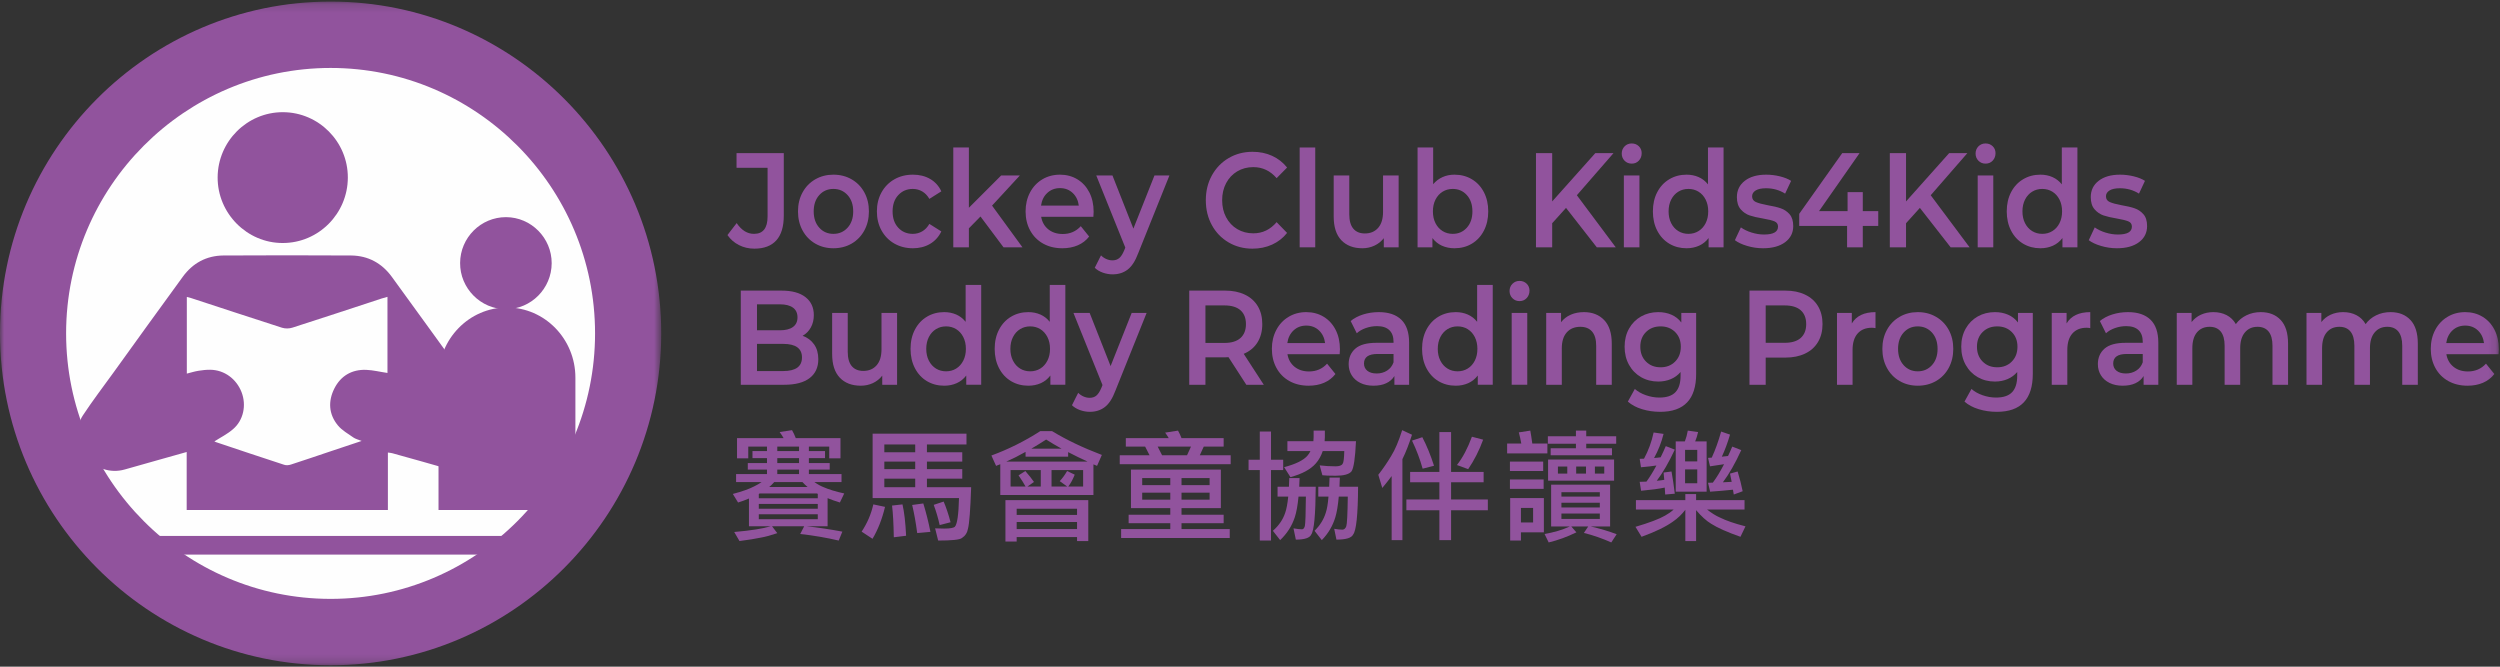 <?xml version="1.0" encoding="UTF-8"?>
<svg width="300px" height="80px" viewBox="0 0 300 80" version="1.1" xmlns="http://www.w3.org/2000/svg" xmlns:xlink="http://www.w3.org/1999/xlink">
    <rect x="0" y="0" width="300" height="80" fill="#333333" stroke="none"/>
    <!-- Generator: Sketch 51.3 (57544) - http://www.bohemiancoding.com/sketch -->
    <title>Buddy</title>
    <desc>Created with Sketch.</desc>
    <defs>
        <polygon id="path-1" points="5.63909774e-05 0.169 79.347 0.169 79.347 79.811 5.63909774e-05 79.811"></polygon>
        <polygon id="path-3" points="0 79.831 299.86 79.831 299.86 0.189 0 0.189"></polygon>
    </defs>
    <g id="Home" stroke="none" stroke-width="1" fill="none" fill-rule="evenodd">
        <g id="index-submenu" transform="translate(-100, -250)">
            <g id="sub-menu" transform="translate(0, 190)">
                <g id="Buddy" transform="translate(100, 60)">
                    <path d="M75.738,40.007 C75.738,59.803 59.751,75.85 40.03,75.85 C20.309,75.85 4.322,59.803 4.322,40.007 C4.322,20.212 20.309,4.165 40.03,4.165 C59.751,4.165 75.738,20.212 75.738,40.007" id="Fill-1" fill="#FEFEFE"></path>
                    <path d="M75.738,40.007 C75.738,59.803 59.751,75.85 40.03,75.85 C20.309,75.85 4.322,59.803 4.322,40.007 C4.322,20.212 20.309,4.165 40.03,4.165 C59.751,4.165 75.738,20.212 75.738,40.007 Z" id="Stroke-3" stroke="#231916" stroke-width="0.5"></path>
                    <path d="M3.969,40.011 C3.969,59.805 19.959,75.85 39.673,75.85 C59.398,75.85 75.377,59.805 75.377,40.011 C75.377,20.213 59.398,4.165 39.673,4.165 C19.959,4.165 3.969,20.213 3.969,40.011" id="Fill-5" fill="#FEFEFE"></path>
                    <path d="M41.741,21.317 C41.727,25.637 38.228,29.159 33.938,29.161 C29.641,29.176 26.094,25.599 26.117,21.277 C26.138,16.962 29.661,13.452 33.952,13.462 C38.246,13.472 41.755,17.004 41.741,21.317" id="Fill-7" fill="#91539D"></path>
                    <path d="M46.496,44.755 C45.626,44.63 44.786,44.414 43.931,44.381 C42.221,44.326 40.888,45.096 40.12,46.624 C39.357,48.144 39.441,49.7 40.535,51.034 C41.026,51.639 41.77,52.048 42.425,52.512 C42.677,52.682 43.002,52.753 43.398,52.913 C42.078,53.355 40.843,53.769 39.618,54.175 C38.046,54.702 36.48,55.239 34.904,55.748 C34.657,55.828 34.346,55.859 34.106,55.776 C31.375,54.89 28.645,53.967 25.915,53.054 C25.82,53.021 25.736,52.974 25.727,52.969 C26.465,52.492 27.299,52.086 27.977,51.488 C29.227,50.41 29.581,48.623 28.994,47.078 C28.373,45.46 26.911,44.391 25.236,44.371 C24.767,44.366 24.294,44.414 23.831,44.492 C23.365,44.564 22.912,44.708 22.419,44.833 L22.419,35.634 C22.599,35.679 22.759,35.711 22.919,35.764 C26.559,36.956 30.192,38.155 33.836,39.326 C34.219,39.447 34.699,39.442 35.079,39.321 C38.671,38.175 42.24,36.986 45.824,35.812 C46.026,35.742 46.238,35.694 46.496,35.621 L46.496,44.755 Z M58.752,49.429 C58.261,48.711 57.729,48.009 57.22,47.309 C53.82,42.605 50.43,37.899 47.008,33.205 C45.815,31.575 44.169,30.682 42.147,30.659 C37.026,30.629 31.906,30.629 26.787,30.659 C24.765,30.682 23.124,31.575 21.933,33.215 C19.138,37.039 16.376,40.877 13.61,44.717 C12.376,46.421 11.107,48.092 9.947,49.845 C8.991,51.295 9.178,53.355 10.226,54.707 C11.384,56.21 13.232,56.837 14.967,56.338 C16.356,55.934 17.737,55.552 19.128,55.161 C20.188,54.86 21.245,54.562 22.402,54.24 L22.402,61.199 L46.547,61.199 L46.547,54.303 C46.771,54.338 46.924,54.348 47.073,54.386 C49.32,55.011 51.559,55.633 53.797,56.28 C55.743,56.837 57.632,56.222 58.778,54.614 C59.863,53.096 59.855,51.012 58.752,49.429 Z" id="Fill-9" fill="#91539D"></path>
                    <path d="M66.202,31.582 C66.193,34.623 63.733,37.099 60.715,37.104 C57.684,37.109 55.194,34.593 55.213,31.555 C55.228,28.519 57.699,26.053 60.723,26.058 C63.742,26.066 66.205,28.554 66.202,31.582" id="Fill-11" fill="#91539D"></path>
                    <path d="M54.287,61.199 L54.287,45.317 C54.287,41.597 57.224,38.569 60.838,38.569 C64.45,38.569 67.381,41.597 67.381,45.317 L67.381,61.199" id="Fill-13" fill="#91539D"></path>
                    <path d="M69.048,61.199 L65.711,61.199 L65.711,45.317 C65.711,42.52 63.524,40.245 60.838,40.245 C58.148,40.245 55.958,42.52 55.958,45.317 L55.958,61.199 L52.623,61.199 L52.623,45.317 C52.623,40.674 56.308,36.898 60.838,36.898 C65.364,36.898 69.048,40.674 69.048,45.317 L69.048,61.199 Z" id="Fill-15" fill="#91539D"></path>
                    <path d="M39.838,64.315 L66.503,64.315 C66.832,64.315 67.177,64.32 67.484,64.401 C68.066,64.548 68.349,64.937 68.332,65.474 C68.313,65.988 68.018,66.337 67.462,66.47 C67.211,66.535 66.942,66.551 66.68,66.551 C48.79,66.555 30.892,66.555 13.001,66.551 C12.759,66.551 12.515,66.543 12.278,66.495 C11.654,66.385 11.337,65.998 11.295,65.449 C11.259,64.93 11.681,64.473 12.304,64.358 C12.584,64.308 12.874,64.315 13.165,64.315 L39.838,64.315" id="Fill-17" fill="#91539D"></path>
                    <g id="Group-21" transform="translate(0, 0.02)">
                        <mask id="mask-2" fill="white">
                            <use xlink:href="#path-1"></use>
                        </mask>
                        <g id="Clip-20"></g>
                        <path d="M39.675,8.134 C22.178,8.134 7.933,22.423 7.933,39.986 C7.933,57.557 22.178,71.846 39.675,71.846 C57.171,71.846 71.407,57.557 71.407,39.986 C71.407,22.423 57.171,8.134 39.675,8.134 M39.675,79.811 C17.798,79.811 5.63909774e-05,61.945 5.63909774e-05,39.986 C5.63909774e-05,18.03 17.798,0.169 39.675,0.169 C61.549,0.169 79.347,18.03 79.347,39.986 C79.347,61.945 61.549,79.811 39.675,79.811" id="Fill-19" fill="#91539D" mask="url(#mask-2)"></path>
                    </g>
                    <path d="M88.678,29.412 C88.114,29.126 87.653,28.725 87.293,28.208 L88.4,26.77 C88.979,27.633 89.673,28.063 90.48,28.063 C91.566,28.063 92.109,27.37 92.109,25.98 L92.109,20.138 L88.385,20.138 L88.385,18.376 L94.054,18.376 L94.054,25.867 C94.054,27.192 93.755,28.185 93.157,28.845 C92.559,29.507 91.681,29.839 90.525,29.839 C89.856,29.839 89.24,29.696 88.678,29.412" id="Fill-22" fill="#91539D"></path>
                    <path d="M101.713,27.32 C102.161,26.826 102.385,26.173 102.385,25.368 C102.385,24.56 102.161,23.908 101.713,23.414 C101.264,22.92 100.696,22.671 100.007,22.671 C99.32,22.671 98.754,22.92 98.31,23.414 C97.865,23.908 97.644,24.56 97.644,25.368 C97.644,26.173 97.865,26.826 98.31,27.32 C98.754,27.817 99.32,28.063 100.007,28.063 C100.696,28.063 101.264,27.817 101.713,27.32 M97.824,29.227 C97.175,28.848 96.669,28.323 96.306,27.651 C95.941,26.979 95.759,26.219 95.759,25.368 C95.759,24.518 95.941,23.758 96.306,23.09 C96.669,22.423 97.175,21.901 97.824,21.525 C98.471,21.149 99.2,20.96 100.007,20.96 C100.824,20.96 101.558,21.149 102.206,21.525 C102.853,21.901 103.36,22.423 103.723,23.09 C104.088,23.758 104.269,24.518 104.269,25.368 C104.269,26.219 104.088,26.979 103.723,27.651 C103.36,28.323 102.853,28.848 102.206,29.227 C101.558,29.603 100.824,29.791 100.007,29.791 C99.2,29.791 98.471,29.603 97.824,29.227" id="Fill-24" fill="#91539D"></path>
                    <path d="M107.321,29.227 C106.662,28.848 106.149,28.323 105.78,27.651 C105.41,26.979 105.227,26.219 105.227,25.368 C105.227,24.518 105.41,23.758 105.78,23.09 C106.149,22.423 106.66,21.901 107.313,21.525 C107.966,21.149 108.712,20.96 109.549,20.96 C110.336,20.96 111.027,21.131 111.621,21.477 C112.213,21.821 112.661,22.315 112.959,22.962 L111.523,23.865 C111.293,23.467 111.007,23.168 110.664,22.97 C110.319,22.772 109.943,22.671 109.534,22.671 C108.836,22.671 108.257,22.917 107.799,23.406 C107.34,23.896 107.111,24.55 107.111,25.368 C107.111,26.186 107.337,26.838 107.792,27.327 C108.246,27.819 108.825,28.063 109.534,28.063 C109.943,28.063 110.319,27.965 110.664,27.764 C111.007,27.566 111.293,27.267 111.523,26.868 L112.959,27.771 C112.649,28.419 112.198,28.915 111.606,29.267 C111.012,29.615 110.326,29.791 109.549,29.791 C108.722,29.791 107.978,29.603 107.321,29.227" id="Fill-26" fill="#91539D"></path>
                    <polygon id="Fill-28" fill="#91539D" points="117.657 25.98 116.266 27.4 116.266 29.678 114.395 29.678 114.395 17.699 116.266 17.699 116.266 24.932 120.14 21.056 122.383 21.056 119.047 24.673 122.696 29.678 120.423 29.678"></polygon>
                    <path d="M125.679,23.148 C125.265,23.529 125.014,24.039 124.924,24.673 L129.457,24.673 C129.377,24.049 129.132,23.542 128.723,23.156 C128.315,22.769 127.806,22.574 127.197,22.574 C126.6,22.574 126.093,22.767 125.679,23.148 M131.206,26.013 L124.939,26.013 C125.049,26.648 125.335,27.152 125.799,27.523 C126.262,27.894 126.839,28.08 127.527,28.08 C128.405,28.08 129.127,27.766 129.695,27.142 L130.697,28.386 C130.339,28.848 129.885,29.199 129.337,29.435 C128.788,29.673 128.17,29.791 127.482,29.791 C126.604,29.791 125.832,29.603 125.164,29.226 C124.496,28.848 123.98,28.323 123.616,27.651 C123.251,26.979 123.07,26.219 123.07,25.368 C123.07,24.528 123.246,23.773 123.601,23.098 C123.955,22.426 124.446,21.901 125.074,21.525 C125.702,21.149 126.41,20.96 127.197,20.96 C127.976,20.96 128.671,21.146 129.284,21.517 C129.898,21.889 130.376,22.41 130.72,23.083 C131.064,23.755 131.236,24.533 131.236,25.416 C131.236,25.556 131.226,25.754 131.206,26.013" id="Fill-30" fill="#91539D"></path>
                    <path d="M140.331,21.056 L136.592,30.37 C136.242,31.309 135.819,31.966 135.32,32.35 C134.821,32.731 134.219,32.922 133.51,32.922 C133.112,32.922 132.718,32.852 132.33,32.714 C131.94,32.573 131.621,32.38 131.372,32.132 L132.119,30.646 C132.3,30.829 132.511,30.975 132.756,31.083 C132.999,31.188 133.247,31.243 133.495,31.243 C133.824,31.243 134.097,31.151 134.31,30.97 C134.525,30.787 134.722,30.478 134.901,30.049 L135.036,29.711 L131.551,21.056 L133.495,21.056 L136.008,27.433 L138.536,21.056 L140.331,21.056 Z" id="Fill-32" fill="#91539D"></path>
                    <path d="M147.428,29.088 C146.575,28.587 145.907,27.897 145.423,27.014 C144.94,26.131 144.698,25.135 144.698,24.026 C144.698,22.92 144.942,21.924 145.431,21.041 C145.919,20.158 146.59,19.468 147.442,18.966 C148.295,18.467 149.249,18.216 150.306,18.216 C151.164,18.216 151.947,18.377 152.655,18.7 C153.363,19.024 153.962,19.49 154.45,20.105 L153.193,21.379 C152.436,20.496 151.504,20.055 150.397,20.055 C149.678,20.055 149.036,20.225 148.467,20.564 C147.899,20.903 147.455,21.374 147.136,21.976 C146.816,22.581 146.658,23.263 146.658,24.026 C146.658,24.791 146.816,25.476 147.136,26.078 C147.455,26.68 147.899,27.152 148.467,27.491 C149.036,27.829 149.678,28 150.397,28 C151.504,28 152.436,27.553 153.193,26.658 L154.45,27.95 C153.962,28.564 153.361,29.031 152.647,29.355 C151.935,29.678 151.149,29.839 150.291,29.839 C149.234,29.839 148.28,29.588 147.428,29.088" id="Fill-34" fill="#91539D"></path>
                    <mask id="mask-4" fill="white">
                        <use xlink:href="#path-3"></use>
                    </mask>
                    <g id="Clip-37"></g>
                    <polygon id="Fill-36" fill="#91539D" mask="url(#mask-4)" points="155.96 29.678 157.83 29.678 157.83 17.699 155.96 17.699"></polygon>
                    <path d="M167.836,21.056 L167.836,29.678 L166.055,29.678 L166.055,28.579 C165.757,28.968 165.383,29.267 164.935,29.475 C164.485,29.686 164.001,29.791 163.484,29.791 C162.417,29.791 161.576,29.47 160.963,28.83 C160.35,28.19 160.044,27.24 160.044,25.98 L160.044,21.056 L161.913,21.056 L161.913,25.707 C161.913,26.482 162.074,27.059 162.399,27.44 C162.723,27.824 163.184,28.015 163.782,28.015 C164.45,28.015 164.981,27.792 165.376,27.345 C165.769,26.898 165.966,26.256 165.966,25.416 L165.966,21.056 L167.836,21.056 Z" id="Fill-38" fill="#91539D" mask="url(#mask-4)"></path>
                    <path d="M176.024,27.32 C176.467,26.826 176.69,26.173 176.69,25.368 C176.69,24.56 176.467,23.908 176.024,23.414 C175.58,22.92 175.014,22.671 174.327,22.671 C173.878,22.671 173.474,22.782 173.115,23.003 C172.756,23.223 172.472,23.537 172.262,23.946 C172.052,24.355 171.949,24.829 171.949,25.368 C171.949,25.905 172.052,26.379 172.262,26.788 C172.472,27.197 172.756,27.51 173.115,27.731 C173.474,27.952 173.878,28.063 174.327,28.063 C175.014,28.063 175.58,27.817 176.024,27.32 M176.622,21.51 C177.236,21.873 177.717,22.39 178.065,23.058 C178.414,23.725 178.589,24.495 178.589,25.368 C178.589,26.239 178.414,27.011 178.065,27.684 C177.717,28.356 177.236,28.875 176.622,29.242 C176.009,29.608 175.314,29.791 174.535,29.791 C173.987,29.791 173.486,29.688 173.032,29.485 C172.578,29.279 172.197,28.973 171.889,28.564 L171.889,29.678 L170.108,29.678 L170.108,17.699 L171.979,17.699 L171.979,22.107 C172.297,21.73 172.674,21.445 173.107,21.251 C173.541,21.056 174.017,20.96 174.535,20.96 C175.314,20.96 176.009,21.143 176.622,21.51" id="Fill-39" fill="#91539D" mask="url(#mask-4)"></path>
                    <polygon id="Fill-40" fill="#91539D" mask="url(#mask-4)" points="187.923 24.947 186.262 26.788 186.262 29.678 184.317 29.678 184.317 18.376 186.262 18.376 186.262 24.172 191.436 18.376 193.621 18.376 189.223 23.429 193.889 29.678 191.616 29.678"></polygon>
                    <path d="M194.862,29.678 L196.732,29.678 L196.732,21.056 L194.862,21.056 L194.862,29.678 Z M194.952,19.29 C194.723,19.059 194.608,18.77 194.608,18.427 C194.608,18.081 194.723,17.795 194.952,17.561 C195.182,17.33 195.465,17.215 195.805,17.215 C196.144,17.215 196.427,17.325 196.657,17.546 C196.886,17.767 197.001,18.043 197.001,18.377 C197.001,18.733 196.889,19.031 196.665,19.272 C196.44,19.515 196.154,19.636 195.805,19.636 C195.465,19.636 195.182,19.521 194.952,19.29 Z" id="Fill-41" fill="#91539D" mask="url(#mask-4)"></path>
                    <path d="M203.821,27.731 C204.18,27.511 204.464,27.197 204.674,26.788 C204.883,26.379 204.987,25.905 204.987,25.368 C204.987,24.829 204.883,24.355 204.674,23.946 C204.464,23.537 204.18,23.223 203.821,23.002 C203.462,22.782 203.058,22.671 202.609,22.671 C202.161,22.671 201.757,22.782 201.398,23.002 C201.039,23.223 200.755,23.537 200.545,23.946 C200.336,24.355 200.231,24.829 200.231,25.368 C200.231,25.905 200.336,26.379 200.545,26.788 C200.755,27.197 201.039,27.511 201.398,27.731 C201.757,27.952 202.161,28.062 202.609,28.062 C203.058,28.062 203.462,27.952 203.821,27.731 Z M206.827,17.699 L206.827,29.678 L205.032,29.678 L205.032,28.564 C204.724,28.973 204.341,29.279 203.888,29.485 C203.434,29.688 202.933,29.791 202.386,29.791 C201.617,29.791 200.927,29.608 200.314,29.242 C199.7,28.875 199.219,28.356 198.87,27.684 C198.521,27.011 198.347,26.239 198.347,25.368 C198.347,24.495 198.521,23.725 198.87,23.058 C199.219,22.39 199.7,21.874 200.314,21.51 C200.927,21.143 201.617,20.96 202.386,20.96 C202.913,20.96 203.397,21.056 203.836,21.251 C204.275,21.445 204.649,21.736 204.957,22.122 L204.957,17.699 L206.827,17.699 Z" id="Fill-42" fill="#91539D" mask="url(#mask-4)"></path>
                    <path d="M209.668,29.515 C209.05,29.334 208.556,29.101 208.188,28.823 L208.906,27.287 C209.265,27.546 209.696,27.754 210.2,27.909 C210.703,28.065 211.199,28.143 211.688,28.143 C212.805,28.143 213.363,27.827 213.363,27.192 C213.363,26.891 213.221,26.68 212.938,26.562 C212.653,26.444 212.196,26.331 211.568,26.224 C210.91,26.116 210.375,25.99 209.961,25.852 C209.546,25.712 209.187,25.466 208.884,25.117 C208.579,24.766 208.427,24.279 208.427,23.655 C208.427,22.837 208.744,22.185 209.377,21.696 C210.011,21.204 210.866,20.96 211.943,20.96 C212.49,20.96 213.039,21.028 213.587,21.161 C214.136,21.296 214.584,21.477 214.933,21.703 L214.216,23.236 C213.537,22.807 212.775,22.591 211.928,22.591 C211.379,22.591 210.963,22.679 210.678,22.857 C210.394,23.035 210.252,23.268 210.252,23.559 C210.252,23.883 210.404,24.111 210.708,24.244 C211.012,24.38 211.484,24.505 212.122,24.626 C212.76,24.733 213.283,24.856 213.692,24.997 C214.101,25.135 214.452,25.373 214.747,25.707 C215.041,26.04 215.188,26.512 215.188,27.127 C215.188,27.935 214.864,28.579 214.216,29.063 C213.567,29.548 212.685,29.791 211.568,29.791 C210.921,29.791 210.287,29.698 209.668,29.515" id="Fill-43" fill="#91539D" mask="url(#mask-4)"></path>
                    <polygon id="Fill-44" fill="#91539D" mask="url(#mask-4)" points="225.389 27.112 223.534 27.112 223.534 29.678 221.65 29.678 221.65 27.112 215.907 27.112 215.907 25.657 221.066 18.377 223.146 18.377 218.284 25.335 221.71 25.335 221.71 23.058 223.534 23.058 223.534 25.335 225.389 25.335"></polygon>
                    <polygon id="Fill-45" fill="#91539D" mask="url(#mask-4)" points="230.385 24.947 228.724 26.788 228.724 29.678 226.779 29.678 226.779 18.376 228.724 18.376 228.724 24.172 233.898 18.376 236.083 18.376 231.685 23.429 236.351 29.678 234.078 29.678"></polygon>
                    <path d="M237.324,29.678 L239.194,29.678 L239.194,21.056 L237.324,21.056 L237.324,29.678 Z M237.414,19.29 C237.185,19.059 237.07,18.77 237.07,18.427 C237.07,18.081 237.185,17.795 237.414,17.561 C237.644,17.33 237.927,17.215 238.267,17.215 C238.606,17.215 238.89,17.325 239.119,17.546 C239.348,17.767 239.463,18.043 239.463,18.377 C239.463,18.733 239.351,19.031 239.127,19.272 C238.902,19.515 238.616,19.636 238.267,19.636 C237.927,19.636 237.644,19.521 237.414,19.29 Z" id="Fill-46" fill="#91539D" mask="url(#mask-4)"></path>
                    <path d="M246.284,27.731 C246.642,27.511 246.926,27.197 247.136,26.788 C247.344,26.379 247.449,25.905 247.449,25.368 C247.449,24.829 247.344,24.355 247.136,23.946 C246.926,23.537 246.642,23.223 246.284,23.002 C245.924,22.782 245.52,22.671 245.071,22.671 C244.623,22.671 244.219,22.782 243.86,23.002 C243.5,23.223 243.217,23.537 243.007,23.946 C242.798,24.355 242.693,24.829 242.693,25.368 C242.693,25.905 242.798,26.379 243.007,26.788 C243.217,27.197 243.5,27.511 243.86,27.731 C244.219,27.952 244.623,28.062 245.071,28.062 C245.52,28.062 245.924,27.952 246.284,27.731 Z M249.289,17.699 L249.289,29.678 L247.494,29.678 L247.494,28.564 C247.186,28.973 246.803,29.279 246.35,29.485 C245.896,29.688 245.395,29.791 244.848,29.791 C244.079,29.791 243.389,29.608 242.776,29.242 C242.162,28.875 241.681,28.356 241.332,27.684 C240.983,27.011 240.809,26.239 240.809,25.368 C240.809,24.495 240.983,23.725 241.332,23.058 C241.681,22.39 242.162,21.874 242.776,21.51 C243.389,21.143 244.079,20.96 244.848,20.96 C245.375,20.96 245.859,21.056 246.298,21.251 C246.737,21.445 247.111,21.736 247.419,22.122 L247.419,17.699 L249.289,17.699 Z" id="Fill-47" fill="#91539D" mask="url(#mask-4)"></path>
                    <path d="M252.132,29.515 C251.513,29.334 251.02,29.101 250.651,28.823 L251.369,27.287 C251.728,27.546 252.159,27.754 252.663,27.909 C253.166,28.065 253.663,28.143 254.151,28.143 C255.268,28.143 255.827,27.827 255.827,27.192 C255.827,26.891 255.684,26.68 255.401,26.562 C255.116,26.444 254.66,26.331 254.031,26.224 C253.374,26.116 252.838,25.99 252.424,25.852 C252.009,25.712 251.651,25.466 251.347,25.117 C251.042,24.766 250.891,24.279 250.891,23.655 C250.891,22.837 251.207,22.185 251.84,21.696 C252.474,21.204 253.329,20.96 254.406,20.96 C254.953,20.96 255.502,21.028 256.051,21.161 C256.599,21.296 257.048,21.477 257.396,21.703 L256.679,23.236 C256.001,22.807 255.238,22.591 254.391,22.591 C253.842,22.591 253.426,22.679 253.141,22.857 C252.858,23.035 252.715,23.268 252.715,23.559 C252.715,23.883 252.868,24.111 253.171,24.244 C253.475,24.38 253.947,24.505 254.585,24.626 C255.223,24.733 255.747,24.856 256.155,24.997 C256.564,25.135 256.915,25.373 257.21,25.707 C257.504,26.04 257.651,26.512 257.651,27.127 C257.651,27.935 257.328,28.579 256.679,29.063 C256.03,29.548 255.148,29.791 254.031,29.791 C253.384,29.791 252.75,29.698 252.132,29.515" id="Fill-48" fill="#91539D" mask="url(#mask-4)"></path>
                    <path d="M96.238,42.896 C96.238,41.81 95.484,41.266 93.98,41.266 L90.838,41.266 L90.838,44.527 L93.98,44.527 C95.484,44.527 96.238,43.982 96.238,42.896 Z M90.838,36.519 L90.838,39.635 L93.59,39.635 C94.269,39.635 94.79,39.504 95.153,39.239 C95.517,38.975 95.7,38.591 95.7,38.085 C95.7,37.568 95.517,37.179 95.153,36.916 C94.79,36.652 94.269,36.519 93.59,36.519 L90.838,36.519 Z M97.689,41.323 C98.028,41.8 98.197,42.394 98.197,43.107 C98.197,44.085 97.849,44.841 97.15,45.375 C96.452,45.907 95.436,46.173 94.099,46.173 L88.894,46.173 L88.894,34.874 L93.8,34.874 C95.036,34.874 95.988,35.134 96.657,35.656 C97.325,36.178 97.659,36.895 97.659,37.811 C97.659,38.371 97.539,38.865 97.3,39.296 C97.06,39.728 96.732,40.061 96.313,40.297 C96.892,40.501 97.35,40.844 97.689,41.323 Z" id="Fill-49" fill="#91539D" mask="url(#mask-4)"></path>
                    <path d="M107.651,37.553 L107.651,46.173 L105.87,46.173 L105.87,45.076 C105.571,45.463 105.198,45.761 104.749,45.972 C104.299,46.18 103.816,46.285 103.299,46.285 C102.231,46.285 101.39,45.967 100.778,45.325 C100.165,44.685 99.858,43.737 99.858,42.477 L99.858,37.553 L101.728,37.553 L101.728,42.201 C101.728,42.976 101.889,43.556 102.214,43.937 C102.537,44.319 102.999,44.509 103.597,44.509 C104.264,44.509 104.796,44.286 105.19,43.84 C105.584,43.393 105.78,42.751 105.78,41.91 L105.78,37.553 L107.651,37.553 Z" id="Fill-50" fill="#91539D" mask="url(#mask-4)"></path>
                    <path d="M114.74,44.228 C115.099,44.008 115.382,43.691 115.592,43.282 C115.801,42.874 115.906,42.402 115.906,41.863 C115.906,41.326 115.801,40.852 115.592,40.443 C115.382,40.034 115.099,39.718 114.74,39.497 C114.38,39.276 113.976,39.166 113.528,39.166 C113.079,39.166 112.676,39.276 112.317,39.497 C111.957,39.718 111.674,40.034 111.463,40.443 C111.255,40.852 111.15,41.326 111.15,41.863 C111.15,42.402 111.255,42.874 111.463,43.282 C111.674,43.691 111.957,44.008 112.317,44.228 C112.676,44.449 113.079,44.559 113.528,44.559 C113.976,44.559 114.38,44.449 114.74,44.228 Z M117.745,34.194 L117.745,46.172 L115.951,46.172 L115.951,45.059 C115.642,45.468 115.26,45.776 114.806,45.979 C114.352,46.182 113.851,46.285 113.304,46.285 C112.536,46.285 111.846,46.102 111.232,45.739 C110.619,45.372 110.138,44.853 109.789,44.181 C109.439,43.506 109.265,42.736 109.265,41.863 C109.265,40.992 109.439,40.222 109.789,39.555 C110.138,38.887 110.619,38.371 111.232,38.004 C111.846,37.638 112.536,37.455 113.304,37.455 C113.831,37.455 114.315,37.553 114.755,37.746 C115.194,37.939 115.567,38.23 115.876,38.619 L115.876,34.194 L117.745,34.194 Z" id="Fill-51" fill="#91539D" mask="url(#mask-4)"></path>
                    <path d="M124.836,44.228 C125.194,44.008 125.478,43.691 125.688,43.282 C125.897,42.874 126.002,42.402 126.002,41.863 C126.002,41.326 125.897,40.852 125.688,40.443 C125.478,40.034 125.194,39.718 124.836,39.497 C124.476,39.276 124.072,39.166 123.624,39.166 C123.175,39.166 122.771,39.276 122.412,39.497 C122.053,39.718 121.769,40.034 121.559,40.443 C121.35,40.852 121.245,41.326 121.245,41.863 C121.245,42.402 121.35,42.874 121.559,43.282 C121.769,43.691 122.053,44.008 122.412,44.228 C122.771,44.449 123.175,44.559 123.624,44.559 C124.072,44.559 124.476,44.449 124.836,44.228 Z M127.841,34.194 L127.841,46.172 L126.046,46.172 L126.046,45.059 C125.738,45.468 125.355,45.776 124.902,45.979 C124.448,46.182 123.947,46.285 123.4,46.285 C122.631,46.285 121.942,46.102 121.328,45.739 C120.714,45.372 120.233,44.853 119.885,44.181 C119.535,43.506 119.361,42.736 119.361,41.863 C119.361,40.992 119.535,40.222 119.885,39.555 C120.233,38.887 120.714,38.371 121.328,38.004 C121.942,37.638 122.631,37.455 123.4,37.455 C123.927,37.455 124.411,37.553 124.851,37.746 C125.289,37.939 125.663,38.23 125.971,38.619 L125.971,34.194 L127.841,34.194 Z" id="Fill-52" fill="#91539D" mask="url(#mask-4)"></path>
                    <path d="M137.594,37.553 L133.855,46.867 C133.505,47.803 133.082,48.463 132.583,48.844 C132.085,49.226 131.482,49.419 130.774,49.419 C130.375,49.419 129.982,49.349 129.593,49.208 C129.203,49.067 128.884,48.874 128.636,48.626 L129.383,47.141 C129.563,47.324 129.774,47.47 130.019,47.577 C130.263,47.685 130.51,47.738 130.759,47.738 C131.087,47.738 131.36,47.648 131.573,47.464 C131.788,47.281 131.986,46.975 132.164,46.544 L132.3,46.205 L128.814,37.553 L130.759,37.553 L133.272,43.93 L135.8,37.553 L137.594,37.553 Z" id="Fill-53" fill="#91539D" mask="url(#mask-4)"></path>
                    <path d="M148.856,37.229 C148.417,36.843 147.775,36.65 146.926,36.65 L144.653,36.65 L144.653,41.153 L146.926,41.153 C147.775,41.153 148.417,40.957 148.856,40.563 C149.294,40.172 149.514,39.612 149.514,38.892 C149.514,38.172 149.294,37.618 148.856,37.229 Z M149.559,46.173 L147.42,42.863 C147.331,42.874 147.196,42.879 147.016,42.879 L144.653,42.879 L144.653,46.173 L142.709,46.173 L142.709,34.873 L147.016,34.873 C147.924,34.873 148.715,35.034 149.387,35.358 C150.06,35.679 150.576,36.143 150.935,36.745 C151.294,37.347 151.474,38.064 151.474,38.892 C151.474,39.743 151.281,40.475 150.898,41.087 C150.514,41.702 149.963,42.159 149.246,42.46 L151.654,46.173 L149.559,46.173 Z" id="Fill-54" fill="#91539D" mask="url(#mask-4)"></path>
                    <path d="M155.234,39.642 C154.82,40.026 154.569,40.533 154.479,41.168 L159.011,41.168 C158.932,40.546 158.686,40.039 158.278,39.65 C157.869,39.264 157.36,39.071 156.752,39.071 C156.155,39.071 155.647,39.261 155.234,39.642 M160.761,42.507 L154.494,42.507 C154.604,43.145 154.89,43.646 155.354,44.018 C155.817,44.389 156.393,44.575 157.082,44.575 C157.959,44.575 158.682,44.263 159.25,43.639 L160.252,44.881 C159.894,45.345 159.44,45.693 158.892,45.932 C158.343,46.168 157.724,46.285 157.037,46.285 C156.159,46.285 155.386,46.097 154.719,45.721 C154.05,45.345 153.534,44.82 153.171,44.148 C152.806,43.476 152.625,42.713 152.625,41.863 C152.625,41.022 152.801,40.267 153.156,39.595 C153.509,38.922 154,38.398 154.629,38.022 C155.256,37.643 155.965,37.455 156.752,37.455 C157.531,37.455 158.225,37.641 158.839,38.012 C159.452,38.383 159.931,38.905 160.275,39.58 C160.618,40.252 160.791,41.03 160.791,41.91 C160.791,42.051 160.781,42.252 160.761,42.507" id="Fill-55" fill="#91539D" mask="url(#mask-4)"></path>
                    <path d="M166.453,44.469 C166.817,44.238 167.074,43.907 167.224,43.478 L167.224,42.477 L165.294,42.477 C164.217,42.477 163.679,42.859 163.679,43.624 C163.679,43.987 163.814,44.278 164.082,44.494 C164.351,44.71 164.726,44.818 165.204,44.818 C165.673,44.818 166.089,44.702 166.453,44.469 M168.159,38.368 C168.781,38.975 169.093,39.893 169.093,41.12 L169.093,46.173 L167.328,46.173 L167.328,45.124 C167.099,45.5 166.772,45.789 166.348,45.987 C165.924,46.187 165.413,46.285 164.816,46.285 C164.217,46.285 163.694,46.175 163.245,45.954 C162.797,45.734 162.449,45.427 162.205,45.036 C161.961,44.642 161.839,44.198 161.839,43.704 C161.839,42.929 162.106,42.307 162.639,41.837 C163.173,41.371 164.012,41.138 165.159,41.138 L167.224,41.138 L167.224,41.007 C167.224,40.405 167.056,39.941 166.723,39.62 C166.388,39.296 165.892,39.136 165.235,39.136 C164.786,39.136 164.343,39.211 163.91,39.361 C163.476,39.512 163.11,39.72 162.812,39.991 L162.078,38.521 C162.497,38.177 163,37.914 163.589,37.731 C164.178,37.548 164.801,37.455 165.458,37.455 C166.635,37.455 167.535,37.761 168.159,38.368" id="Fill-56" fill="#91539D" mask="url(#mask-4)"></path>
                    <path d="M176.122,44.228 C176.481,44.008 176.765,43.691 176.975,43.282 C177.183,42.874 177.288,42.402 177.288,41.863 C177.288,41.326 177.183,40.852 176.975,40.443 C176.765,40.034 176.481,39.718 176.122,39.497 C175.763,39.276 175.359,39.166 174.91,39.166 C174.462,39.166 174.058,39.276 173.699,39.497 C173.339,39.718 173.056,40.034 172.846,40.443 C172.637,40.852 172.532,41.326 172.532,41.863 C172.532,42.402 172.637,42.874 172.846,43.282 C173.056,43.691 173.339,44.008 173.699,44.228 C174.058,44.449 174.462,44.559 174.91,44.559 C175.359,44.559 175.763,44.449 176.122,44.228 Z M179.128,34.194 L179.128,46.172 L177.333,46.172 L177.333,45.059 C177.025,45.468 176.642,45.776 176.189,45.979 C175.735,46.182 175.234,46.285 174.687,46.285 C173.918,46.285 173.228,46.102 172.615,45.739 C172.001,45.372 171.52,44.853 171.171,44.181 C170.822,43.506 170.648,42.736 170.648,41.863 C170.648,40.992 170.822,40.222 171.171,39.555 C171.52,38.887 172.001,38.371 172.615,38.004 C173.228,37.638 173.918,37.455 174.687,37.455 C175.214,37.455 175.698,37.553 176.137,37.746 C176.576,37.939 176.95,38.23 177.258,38.619 L177.258,34.194 L179.128,34.194 Z" id="Fill-57" fill="#91539D" mask="url(#mask-4)"></path>
                    <path d="M181.401,46.172 L183.271,46.172 L183.271,37.553 L181.401,37.553 L181.401,46.172 Z M181.491,35.784 C181.262,35.553 181.147,35.265 181.147,34.921 C181.147,34.577 181.262,34.289 181.491,34.058 C181.721,33.827 182.005,33.709 182.344,33.709 C182.683,33.709 182.967,33.82 183.197,34.041 C183.425,34.262 183.54,34.54 183.54,34.874 C183.54,35.227 183.428,35.526 183.204,35.769 C182.979,36.01 182.693,36.133 182.344,36.133 C182.005,36.133 181.721,36.018 181.491,35.784 Z" id="Fill-58" fill="#91539D" mask="url(#mask-4)"></path>
                    <path d="M192.5,38.408 C193.108,39.043 193.412,39.986 193.412,41.233 L193.412,46.173 L191.543,46.173 L191.543,41.491 C191.543,40.739 191.378,40.172 191.049,39.788 C190.72,39.407 190.252,39.216 189.643,39.216 C188.955,39.216 188.411,39.439 188.013,39.886 C187.614,40.332 187.415,40.975 187.415,41.815 L187.415,46.173 L185.544,46.173 L185.544,37.553 L187.325,37.553 L187.325,38.667 C187.634,38.268 188.022,37.967 188.491,37.764 C188.96,37.558 189.488,37.455 190.077,37.455 C191.084,37.455 191.891,37.774 192.5,38.408" id="Fill-59" fill="#91539D" mask="url(#mask-4)"></path>
                    <path d="M201.017,43.388 C201.471,42.931 201.698,42.337 201.698,41.604 C201.698,40.884 201.471,40.297 201.017,39.846 C200.564,39.394 199.983,39.166 199.275,39.166 C198.557,39.166 197.972,39.394 197.518,39.846 C197.064,40.297 196.837,40.884 196.837,41.604 C196.837,42.337 197.064,42.931 197.518,43.388 C197.972,43.847 198.557,44.075 199.275,44.075 C199.983,44.075 200.564,43.847 201.017,43.388 Z M203.538,37.553 L203.538,44.865 C203.538,47.901 202.102,49.419 199.23,49.419 C198.462,49.419 197.734,49.313 197.047,49.103 C196.359,48.895 195.79,48.588 195.342,48.192 L196.179,46.674 C196.529,46.985 196.97,47.236 197.503,47.424 C198.036,47.612 198.577,47.708 199.125,47.708 C200.003,47.708 200.646,47.492 201.055,47.061 C201.463,46.632 201.668,45.974 201.668,45.091 L201.668,44.64 C201.35,45.016 200.96,45.302 200.501,45.495 C200.042,45.688 199.539,45.786 198.992,45.786 C198.233,45.786 197.547,45.611 196.935,45.262 C196.321,44.911 195.838,44.419 195.484,43.784 C195.129,43.15 194.953,42.422 194.953,41.604 C194.953,40.786 195.129,40.064 195.484,39.434 C195.838,38.805 196.321,38.318 196.935,37.972 C197.547,37.628 198.233,37.455 198.992,37.455 C199.569,37.455 200.095,37.558 200.569,37.763 C201.042,37.967 201.438,38.278 201.758,38.699 L201.758,37.553 L203.538,37.553 Z" id="Fill-60" fill="#91539D" mask="url(#mask-4)"></path>
                    <path d="M216.085,40.556 C216.524,40.167 216.744,39.612 216.744,38.892 C216.744,38.172 216.524,37.618 216.085,37.229 C215.647,36.843 215.004,36.65 214.156,36.65 L211.883,36.65 L211.883,41.138 L214.156,41.138 C215.004,41.138 215.647,40.942 216.085,40.556 M216.616,35.358 C217.29,35.679 217.806,36.143 218.165,36.745 C218.523,37.347 218.703,38.065 218.703,38.892 C218.703,39.71 218.523,40.423 218.165,41.032 C217.806,41.639 217.29,42.106 216.616,42.427 C215.944,42.751 215.153,42.911 214.246,42.911 L211.883,42.911 L211.883,46.173 L209.938,46.173 L209.938,34.874 L214.246,34.874 C215.153,34.874 215.944,35.034 216.616,35.358" id="Fill-61" fill="#91539D" mask="url(#mask-4)"></path>
                    <path d="M225.06,37.455 L225.06,39.377 C224.9,39.344 224.755,39.329 224.626,39.329 C223.898,39.329 223.329,39.557 222.921,40.014 C222.512,40.473 222.308,41.13 222.308,41.993 L222.308,46.173 L220.438,46.173 L220.438,37.553 L222.218,37.553 L222.218,38.812 C222.757,37.907 223.704,37.455 225.06,37.455" id="Fill-62" fill="#91539D" mask="url(#mask-4)"></path>
                    <path d="M231.837,43.817 C232.285,43.32 232.509,42.67 232.509,41.863 C232.509,41.055 232.285,40.405 231.837,39.908 C231.388,39.414 230.819,39.166 230.131,39.166 C229.444,39.166 228.878,39.414 228.434,39.908 C227.989,40.405 227.768,41.055 227.768,41.863 C227.768,42.67 227.989,43.32 228.434,43.817 C228.878,44.311 229.444,44.56 230.131,44.56 C230.819,44.56 231.388,44.311 231.837,43.817 M227.948,45.721 C227.299,45.345 226.793,44.82 226.43,44.148 C226.065,43.476 225.883,42.713 225.883,41.863 C225.883,41.012 226.065,40.255 226.43,39.587 C226.793,38.92 227.299,38.398 227.948,38.022 C228.595,37.643 229.324,37.455 230.131,37.455 C230.948,37.455 231.682,37.643 232.33,38.022 C232.977,38.398 233.484,38.92 233.847,39.587 C234.212,40.255 234.393,41.012 234.393,41.863 C234.393,42.713 234.212,43.476 233.847,44.148 C233.484,44.82 232.977,45.345 232.33,45.721 C231.682,46.097 230.948,46.285 230.131,46.285 C229.324,46.285 228.595,46.097 227.948,45.721" id="Fill-63" fill="#91539D" mask="url(#mask-4)"></path>
                    <path d="M241.415,43.388 C241.868,42.931 242.096,42.337 242.096,41.604 C242.096,40.884 241.868,40.297 241.415,39.846 C240.961,39.394 240.38,39.166 239.673,39.166 C238.955,39.166 238.37,39.394 237.916,39.846 C237.461,40.297 237.235,40.884 237.235,41.604 C237.235,42.337 237.461,42.931 237.916,43.388 C238.37,43.847 238.955,44.075 239.673,44.075 C240.38,44.075 240.961,43.847 241.415,43.388 Z M243.935,37.553 L243.935,44.865 C243.935,47.901 242.5,49.419 239.628,49.419 C238.859,49.419 238.132,49.313 237.445,49.103 C236.756,48.895 236.188,48.588 235.739,48.192 L236.577,46.674 C236.926,46.985 237.368,47.236 237.901,47.424 C238.433,47.612 238.974,47.708 239.523,47.708 C240.4,47.708 241.044,47.492 241.452,47.061 C241.861,46.632 242.066,45.974 242.066,45.091 L242.066,44.64 C241.747,45.016 241.357,45.302 240.899,45.495 C240.44,45.688 239.937,45.786 239.389,45.786 C238.631,45.786 237.945,45.611 237.332,45.262 C236.719,44.911 236.235,44.419 235.882,43.784 C235.527,43.15 235.35,42.422 235.35,41.604 C235.35,40.786 235.527,40.064 235.882,39.434 C236.235,38.805 236.719,38.318 237.332,37.972 C237.945,37.628 238.631,37.455 239.389,37.455 C239.967,37.455 240.493,37.558 240.966,37.763 C241.44,37.967 241.836,38.278 242.156,38.699 L242.156,37.553 L243.935,37.553 Z" id="Fill-64" fill="#91539D" mask="url(#mask-4)"></path>
                    <path d="M250.831,37.455 L250.831,39.377 C250.671,39.344 250.526,39.329 250.397,39.329 C249.669,39.329 249.1,39.557 248.692,40.014 C248.283,40.473 248.079,41.13 248.079,41.993 L248.079,46.173 L246.208,46.173 L246.208,37.553 L247.989,37.553 L247.989,38.812 C248.528,37.907 249.475,37.455 250.831,37.455" id="Fill-65" fill="#91539D" mask="url(#mask-4)"></path>
                    <path d="M256.358,44.469 C256.722,44.238 256.979,43.907 257.129,43.478 L257.129,42.477 L255.199,42.477 C254.122,42.477 253.584,42.859 253.584,43.624 C253.584,43.987 253.719,44.278 253.987,44.494 C254.256,44.71 254.631,44.818 255.109,44.818 C255.578,44.818 255.994,44.702 256.358,44.469 M258.064,38.368 C258.686,38.975 258.998,39.893 258.998,41.12 L258.998,46.173 L257.233,46.173 L257.233,45.124 C257.004,45.5 256.677,45.789 256.253,45.987 C255.829,46.187 255.318,46.285 254.721,46.285 C254.122,46.285 253.599,46.175 253.15,45.954 C252.702,45.734 252.354,45.427 252.11,45.036 C251.866,44.642 251.744,44.198 251.744,43.704 C251.744,42.929 252.01,42.307 252.544,41.837 C253.078,41.371 253.918,41.138 255.065,41.138 L257.129,41.138 L257.129,41.007 C257.129,40.405 256.962,39.941 256.628,39.62 C256.293,39.296 255.797,39.136 255.14,39.136 C254.691,39.136 254.249,39.211 253.815,39.361 C253.381,39.512 253.015,39.72 252.716,39.991 L251.983,38.521 C252.402,38.177 252.905,37.914 253.494,37.731 C254.082,37.548 254.706,37.455 255.363,37.455 C256.54,37.455 257.44,37.761 258.064,38.368" id="Fill-66" fill="#91539D" mask="url(#mask-4)"></path>
                    <path d="M273.685,38.401 C274.274,39.03 274.567,39.973 274.567,41.233 L274.567,46.173 L272.698,46.173 L272.698,41.491 C272.698,40.739 272.543,40.172 272.234,39.788 C271.924,39.407 271.481,39.216 270.903,39.216 C270.275,39.216 269.771,39.439 269.393,39.886 C269.013,40.332 268.824,40.97 268.824,41.797 L268.824,46.173 L266.955,46.173 L266.955,41.491 C266.955,40.739 266.8,40.172 266.491,39.788 C266.181,39.407 265.738,39.216 265.159,39.216 C264.522,39.216 264.016,39.437 263.641,39.878 C263.267,40.32 263.081,40.96 263.081,41.797 L263.081,46.173 L261.21,46.173 L261.21,37.553 L262.991,37.553 L262.991,38.652 C263.289,38.263 263.663,37.967 264.113,37.763 C264.562,37.558 265.059,37.455 265.608,37.455 C266.206,37.455 266.737,37.578 267.201,37.819 C267.664,38.062 268.031,38.418 268.301,38.892 C268.629,38.441 269.053,38.087 269.571,37.836 C270.09,37.583 270.664,37.455 271.292,37.455 C272.299,37.455 273.096,37.771 273.685,38.401" id="Fill-67" fill="#91539D" mask="url(#mask-4)"></path>
                    <path d="M289.255,38.401 C289.844,39.03 290.137,39.973 290.137,41.233 L290.137,46.173 L288.268,46.173 L288.268,41.491 C288.268,40.739 288.113,40.172 287.804,39.788 C287.495,39.407 287.051,39.216 286.474,39.216 C285.845,39.216 285.342,39.439 284.963,39.886 C284.583,40.332 284.394,40.97 284.394,41.797 L284.394,46.173 L282.525,46.173 L282.525,41.491 C282.525,40.739 282.37,40.172 282.061,39.788 C281.751,39.407 281.308,39.216 280.729,39.216 C280.092,39.216 279.586,39.437 279.211,39.878 C278.837,40.32 278.651,40.96 278.651,41.797 L278.651,46.173 L276.78,46.173 L276.78,37.553 L278.561,37.553 L278.561,38.652 C278.86,38.263 279.233,37.967 279.683,37.763 C280.132,37.558 280.629,37.455 281.178,37.455 C281.776,37.455 282.308,37.578 282.771,37.819 C283.235,38.062 283.601,38.418 283.871,38.892 C284.199,38.441 284.623,38.087 285.142,37.836 C285.66,37.583 286.234,37.455 286.862,37.455 C287.87,37.455 288.667,37.771 289.255,38.401" id="Fill-68" fill="#91539D" mask="url(#mask-4)"></path>
                    <path d="M294.303,39.642 C293.889,40.026 293.638,40.533 293.548,41.168 L298.08,41.168 C298,40.546 297.755,40.039 297.347,39.65 C296.938,39.264 296.429,39.071 295.821,39.071 C295.223,39.071 294.716,39.261 294.303,39.642 M299.83,42.507 L293.563,42.507 C293.673,43.145 293.959,43.646 294.423,44.018 C294.886,44.389 295.462,44.575 296.151,44.575 C297.028,44.575 297.75,44.263 298.319,43.639 L299.321,44.881 C298.962,45.345 298.509,45.693 297.96,45.932 C297.412,46.168 296.793,46.285 296.106,46.285 C295.227,46.285 294.455,46.097 293.788,45.721 C293.119,45.345 292.603,44.82 292.239,44.148 C291.875,43.476 291.693,42.713 291.693,41.863 C291.693,41.022 291.87,40.267 292.224,39.595 C292.578,38.922 293.069,38.398 293.698,38.022 C294.325,37.643 295.034,37.455 295.821,37.455 C296.599,37.455 297.294,37.641 297.908,38.012 C298.521,38.383 299,38.905 299.344,39.58 C299.687,40.252 299.859,41.03 299.859,41.91 C299.859,42.051 299.85,42.252 299.83,42.507" id="Fill-69" fill="#91539D" mask="url(#mask-4)"></path>
                    <path d="M93.274,56.89 L95.886,56.89 L95.886,56.355 L93.274,56.355 L93.274,56.89 Z M93.274,55.565 L95.886,55.565 L95.886,54.973 L93.274,54.973 L93.274,55.565 Z M93.274,54.127 L95.886,54.127 L95.886,53.591 L93.274,53.591 L93.274,54.127 Z M92.304,58.44 L96.911,58.44 C96.695,58.262 96.489,58.064 96.293,57.848 L92.909,57.848 C92.712,58.074 92.51,58.272 92.304,58.44 Z M91.055,62.303 L98.133,62.303 L98.133,61.711 L91.055,61.711 L91.055,62.303 Z M91.055,61.049 L98.133,61.049 L98.133,60.469 L91.055,60.469 L91.055,61.049 Z M91.055,59.285 L91.055,59.795 L98.133,59.795 L98.133,59.273 C98.095,59.253 98.067,59.235 98.049,59.215 L91.153,59.215 C91.116,59.243 91.083,59.268 91.055,59.285 Z M95.043,51.619 C95.212,51.91 95.361,52.228 95.492,52.577 L100.857,52.577 L100.857,55.001 L99.508,55.001 L99.508,53.591 L97.065,53.591 L97.065,54.128 L99.003,54.128 L99.003,54.973 L97.065,54.973 L97.065,55.565 L99.565,55.565 L99.565,56.355 L97.065,56.355 L97.065,56.89 L100.983,56.89 L100.983,57.848 L97.725,57.848 C98.127,58.131 98.502,58.337 98.848,58.468 C99.438,58.731 100.258,58.982 101.307,59.215 L100.787,60.301 C100.234,60.131 99.743,59.958 99.312,59.78 L99.312,63.149 L96.757,63.149 C98.151,63.299 99.593,63.515 101.082,63.796 L100.647,64.867 C99.176,64.521 97.636,64.258 96.026,64.079 L96.504,63.149 L92.642,63.149 L93.274,63.979 C92.534,64.232 91.874,64.413 91.293,64.516 C90.62,64.656 89.768,64.792 88.738,64.925 L88.106,63.838 C89.118,63.753 89.998,63.65 90.746,63.528 C91.401,63.425 91.987,63.299 92.502,63.149 L89.875,63.149 L89.875,59.822 C89.464,60 89.028,60.161 88.569,60.301 L87.938,59.273 C89.052,58.982 89.923,58.671 90.55,58.342 C90.858,58.192 91.14,58.026 91.392,57.848 L88.33,57.848 L88.33,56.89 L92.038,56.89 L92.038,56.355 L89.735,56.355 L89.735,55.565 L92.038,55.565 L92.038,54.973 L90.297,54.973 L90.297,54.128 L92.038,54.128 L92.038,53.591 L89.791,53.591 L89.791,55.001 L88.443,55.001 L88.443,52.577 L94.033,52.577 C93.891,52.324 93.733,52.078 93.555,51.845 L95.043,51.619 Z" id="Fill-70" fill="#91539D" mask="url(#mask-4)"></path>
                    <path d="M113.239,60.188 C113.548,60.911 113.824,61.739 114.068,62.67 L112.762,63.008 C112.574,62.17 112.336,61.363 112.046,60.582 L113.239,60.188 Z M110.796,60.414 C111.123,61.465 111.409,62.604 111.652,63.824 L110.065,63.967 C109.898,62.697 109.695,61.573 109.461,60.597 L110.796,60.414 Z M108.297,60.527 C108.512,61.448 108.657,62.702 108.732,64.29 L107.257,64.473 C107.228,62.838 107.158,61.568 107.046,60.668 L108.297,60.527 Z M106.12,58.467 L109.826,58.467 L109.826,57.439 L106.12,57.439 L106.12,58.467 Z M106.12,56.298 L109.826,56.298 L109.826,55.394 L106.12,55.394 L106.12,56.298 Z M106.12,54.268 L109.826,54.268 L109.826,53.337 L106.12,53.337 L106.12,54.268 Z M111.231,57.439 L111.231,58.467 L116.539,58.467 C116.446,61.164 116.319,62.82 116.161,63.43 C116.076,63.929 115.828,64.308 115.416,64.571 C115.154,64.769 114.209,64.867 112.579,64.867 L112.214,63.402 C112.738,63.42 113.103,63.43 113.309,63.43 C114.003,63.43 114.427,63.354 114.588,63.204 C114.869,62.885 115.032,61.739 115.079,59.764 L104.715,59.764 L104.715,52.04 L115.977,52.04 L115.977,53.337 L111.231,53.337 L111.231,54.268 L115.472,54.268 L115.472,55.394 L111.231,55.394 L111.231,56.297 L115.472,56.297 L115.472,57.439 L111.231,57.439 Z M104.799,60.527 L106.204,60.823 C105.848,62.298 105.348,63.575 104.702,64.656 L103.396,63.796 C104.069,62.782 104.538,61.691 104.799,60.527 Z" id="Fill-71" fill="#91539D" mask="url(#mask-4)"></path>
                    <path d="M129.976,58.385 L129.976,56.41 L126.185,56.41 L126.185,58.385 L128.066,58.385 L127.167,57.735 C127.495,57.389 127.79,56.985 128.052,56.523 L128.966,56.96 C128.75,57.514 128.492,57.988 128.193,58.385 L129.976,58.385 Z M123.756,53.844 L127.392,53.844 C126.7,53.46 126.081,53.094 125.539,52.745 C124.912,53.149 124.317,53.515 123.756,53.844 Z M122,63.487 L129.245,63.487 L129.245,62.642 L122,62.642 L122,63.487 Z M122,61.794 L129.245,61.794 L129.245,61.049 L122,61.049 L122,61.794 Z M124.893,58.385 L124.893,56.41 L121.269,56.41 L121.269,58.385 L123.067,58.385 C122.851,57.988 122.571,57.542 122.225,57.045 L123.039,56.523 C123.479,57.03 123.826,57.467 124.078,57.835 L123.292,58.385 L124.893,58.385 Z M120.751,55.394 L130.51,55.394 C129.658,55.001 128.881,54.619 128.178,54.253 L128.178,54.802 L123.067,54.802 L123.067,54.225 C122.253,54.687 121.48,55.076 120.751,55.394 Z M130.594,60.018 L130.594,64.925 L129.245,64.925 L129.245,64.446 L122,64.446 L122,64.98 L120.652,64.98 L120.652,60.018 L130.594,60.018 Z M125.539,51.732 L126.241,51.732 C127.972,52.783 129.966,53.736 132.223,54.592 L131.647,55.904 C131.497,55.838 131.352,55.776 131.212,55.721 L131.212,59.398 L120.035,59.398 L120.035,55.705 C119.856,55.781 119.687,55.846 119.529,55.904 L118.967,54.662 C121.017,53.912 122.974,52.933 124.837,51.732 L125.539,51.732 Z" id="Fill-72" fill="#91539D" mask="url(#mask-4)"></path>
                    <path d="M141.783,59.963 L145.153,59.963 L145.153,59.117 L141.783,59.117 L141.783,59.963 Z M141.783,58.214 L145.153,58.214 L145.153,57.369 L141.783,57.369 L141.783,58.214 Z M139.452,54.634 L142.443,54.634 L142.92,53.591 L138.919,53.591 L139.452,54.634 Z M137.064,59.963 L140.435,59.963 L140.435,59.117 L137.064,59.117 L137.064,59.963 Z M137.064,58.214 L140.435,58.214 L140.435,57.369 L137.064,57.369 L137.064,58.214 Z M135.716,56.355 L146.502,56.355 L146.502,60.976 L141.783,60.976 L141.783,61.766 L146.838,61.766 L146.838,62.782 L141.783,62.782 L141.783,63.487 L147.569,63.487 L147.569,64.558 L134.536,64.558 L134.536,63.487 L140.435,63.487 L140.435,62.782 L135.436,62.782 L135.436,61.766 L140.435,61.766 L140.435,60.976 L135.716,60.976 L135.716,56.355 Z M141.362,51.674 C141.52,51.955 141.662,52.256 141.783,52.577 L146.838,52.577 L146.838,53.591 L144.451,53.591 L143.974,54.634 L147.681,54.634 L147.681,55.705 L134.369,55.705 L134.369,54.634 L137.949,54.634 L137.416,53.591 L135.099,53.591 L135.099,52.577 L140.252,52.577 C140.112,52.341 139.966,52.121 139.817,51.915 L141.362,51.674 Z" id="Fill-73" fill="#91539D" mask="url(#mask-4)"></path>
                    <path d="M160.372,64.754 L160.105,63.457 C160.507,63.525 160.836,63.558 161.088,63.558 C161.294,63.558 161.448,63.425 161.552,63.161 C161.645,62.908 161.707,61.719 161.734,59.596 L160.653,59.596 C160.56,60.64 160.423,61.458 160.246,62.05 C159.927,63.111 159.384,64.032 158.616,64.812 L157.747,63.698 C158.402,63.048 158.85,62.326 159.094,61.528 C159.244,61.087 159.351,60.442 159.418,59.596 L158.195,59.596 L158.195,58.412 L159.501,58.412 C159.52,58.064 159.534,57.697 159.544,57.313 L160.78,57.313 C160.769,57.697 160.756,58.064 160.737,58.412 L162.97,58.412 C162.951,61.749 162.754,63.655 162.38,64.135 C162.193,64.549 161.523,64.754 160.372,64.754 Z M160.274,57.088 C159.534,57.088 159.005,57.068 158.686,57.03 L158.364,55.846 C158.991,55.921 159.623,55.959 160.26,55.959 C160.718,55.959 161.004,55.856 161.117,55.65 C161.228,55.517 161.294,55.011 161.313,54.127 L158.729,54.127 C158.542,54.692 158.27,55.179 157.914,55.593 C157.287,56.318 156.267,56.872 154.854,57.256 L154.095,56.059 C155.461,55.7 156.388,55.249 156.876,54.704 C157.035,54.526 157.161,54.333 157.254,54.127 L154.488,54.127 L154.488,52.943 L157.606,52.943 C157.624,52.783 157.634,52.622 157.634,52.464 L157.634,51.674 L158.982,51.674 L158.982,52.464 C158.982,52.642 158.973,52.803 158.954,52.943 L162.718,52.943 C162.624,55.001 162.442,56.212 162.169,56.578 C161.879,56.917 161.247,57.088 160.274,57.088 Z M155.5,64.754 L155.219,63.402 C155.64,63.477 155.981,63.515 156.243,63.515 C156.393,63.515 156.506,63.387 156.581,63.134 C156.646,62.87 156.688,61.691 156.707,59.596 L155.822,59.596 C155.719,60.658 155.57,61.485 155.373,62.077 C155.026,63.121 154.441,64.032 153.618,64.812 L152.747,63.698 C153.468,63.058 153.959,62.341 154.222,61.541 C154.38,61.089 154.503,60.442 154.587,59.596 L153.308,59.596 L153.308,58.412 L154.672,58.412 C154.689,58.084 154.704,57.735 154.713,57.369 L155.949,57.369 C155.94,57.735 155.925,58.084 155.906,58.412 L157.887,58.412 C157.868,61.749 157.691,63.655 157.353,64.135 C157.174,64.549 156.557,64.754 155.5,64.754 Z M149.827,55.171 L151.174,55.171 L151.174,51.787 L152.522,51.787 L152.522,55.171 L153.983,55.171 L153.983,56.41 L152.522,56.41 L152.522,64.867 L151.174,64.867 L151.174,56.41 L149.827,56.41 L149.827,55.171 Z" id="Fill-74" fill="#91539D" mask="url(#mask-4)"></path>
                    <path d="M176.63,52.407 L177.978,52.76 C177.511,54.047 176.911,55.226 176.181,56.298 L174.833,55.803 C175.525,54.92 176.125,53.789 176.63,52.407 Z M170.677,52.464 C171.2,53.46 171.669,54.602 172.081,55.889 L170.718,56.242 C170.39,55.076 169.964,53.955 169.441,52.873 L170.677,52.464 Z M169.216,56.636 L172.726,56.636 L172.726,51.845 L174.13,51.845 L174.13,56.636 L178.034,56.636 L178.034,57.875 L174.13,57.875 L174.13,59.935 L178.54,59.935 L178.54,61.232 L174.13,61.232 L174.13,64.812 L172.726,64.812 L172.726,61.232 L168.766,61.232 L168.766,59.935 L172.726,59.935 L172.726,57.875 L169.216,57.875 L169.216,56.636 Z M168.261,51.619 L169.441,52.168 C169.066,53.332 168.682,54.311 168.289,55.098 L168.289,64.812 L166.998,64.812 L166.998,57.13 C166.642,57.61 166.267,58.084 165.874,58.553 L165.396,56.975 C165.977,56.232 166.497,55.47 166.955,54.692 C167.404,53.977 167.84,52.953 168.261,51.619 Z" id="Fill-75" fill="#91539D" mask="url(#mask-4)"></path>
                    <path d="M191.388,56.834 L192.511,56.834 L192.511,55.986 L191.388,55.986 L191.388,56.834 Z M189.141,56.834 L190.321,56.834 L190.321,55.986 L189.141,55.986 L189.141,56.834 Z M187.371,62.273 L191.977,62.273 L191.977,61.626 L187.371,61.626 L187.371,62.273 Z M187.371,60.893 L191.977,60.893 L191.977,60.329 L187.371,60.329 L187.371,60.893 Z M187.371,59.596 L191.977,59.596 L191.977,59.06 L187.371,59.06 L187.371,59.596 Z M186.95,56.834 L188.074,56.834 L188.074,55.986 L186.95,55.986 L186.95,56.834 Z M185.771,57.68 L193.691,57.68 L193.691,55.141 L185.771,55.141 L185.771,57.68 Z M185.742,52.351 L189.112,52.351 L189.112,51.674 L190.348,51.674 L190.348,52.351 L193.943,52.351 L193.943,53.252 L190.348,53.252 L190.348,53.789 L193.437,53.789 L193.437,54.634 L186.079,54.634 L186.079,53.789 L189.112,53.789 L189.112,53.252 L185.742,53.252 L185.742,52.351 Z M186.136,58.159 L193.212,58.159 L193.212,63.176 L190.882,63.176 C192.024,63.44 193.064,63.748 193.999,64.107 L193.354,65.093 C192.286,64.614 191.19,64.232 190.067,63.952 L190.587,63.176 L188.551,63.176 L189.168,63.881 C188.054,64.426 186.945,64.829 185.841,65.093 L185.348,64.079 C186.49,63.881 187.503,63.58 188.382,63.176 L186.136,63.176 L186.136,58.159 Z M182.512,62.697 L183.972,62.697 L183.972,60.949 L182.512,60.949 L182.512,62.697 Z M185.264,59.765 L185.264,63.881 L182.512,63.881 L182.512,64.867 L181.221,64.867 L181.221,59.765 L185.264,59.765 Z M181.192,58.666 L185.237,58.666 L185.237,57.539 L181.192,57.539 L181.192,58.666 Z M181.192,56.523 L185.181,56.523 L185.181,55.394 L181.192,55.394 L181.192,56.523 Z M183.635,51.674 C183.72,52.136 183.799,52.652 183.875,53.224 L185.686,53.224 L185.686,54.408 L180.855,54.408 L180.855,53.224 L182.554,53.224 C182.47,52.745 182.372,52.299 182.259,51.885 L183.635,51.674 Z" id="Fill-76" fill="#91539D" mask="url(#mask-4)"></path>
                    <path d="M206.536,51.787 L207.603,52.153 C207.313,53.139 206.986,54.025 206.621,54.802 C206.882,54.785 207.13,54.757 207.364,54.72 C207.543,54.353 207.71,53.977 207.87,53.591 L208.951,54.015 C208.23,55.593 207.495,56.88 206.747,57.875 C207.112,57.858 207.463,57.838 207.8,57.82 C207.744,57.482 207.678,57.153 207.603,56.834 L208.516,56.578 C208.779,57.444 208.98,58.234 209.12,58.947 L208.053,59.343 C208.025,59.135 207.991,58.944 207.954,58.764 C207.141,58.849 206.227,58.929 205.216,59.004 L204.964,57.933 C205.169,57.923 205.361,57.918 205.54,57.918 C205.988,57.318 206.438,56.578 206.887,55.705 C206.353,55.791 205.792,55.876 205.202,55.959 L204.964,54.945 C205.122,54.935 205.272,54.925 205.412,54.915 C205.843,53.977 206.218,52.933 206.536,51.787 Z M202.211,57.988 L203.672,57.988 L203.672,56.325 L202.211,56.325 L202.211,57.988 Z M202.211,55.367 L203.671,55.367 L203.671,53.987 L202.211,53.987 L202.211,55.367 Z M202.534,51.674 L203.77,51.845 C203.685,52.248 203.568,52.622 203.419,52.971 L204.795,52.971 L204.795,59.004 L201.087,59.004 L201.087,52.971 L202.183,52.971 C202.342,52.557 202.459,52.126 202.534,51.674 Z M198.433,51.9 L199.628,52.068 C199.365,53.111 198.985,54.075 198.489,54.958 C198.77,54.94 199.033,54.913 199.277,54.875 C199.491,54.441 199.698,53.994 199.894,53.535 L200.975,53.957 C200.264,55.48 199.543,56.727 198.813,57.692 C199.14,57.665 199.44,57.627 199.711,57.579 C199.683,57.271 199.655,56.98 199.628,56.706 L200.582,56.578 C200.731,57.396 200.862,58.284 200.975,59.243 L199.824,59.343 C199.805,59.052 199.786,58.774 199.768,58.51 C199.112,58.651 198.167,58.779 196.931,58.891 L196.762,57.82 C197.044,57.81 197.315,57.8 197.577,57.793 C197.969,57.256 198.368,56.614 198.77,55.861 C198.275,55.936 197.656,56.007 196.917,56.072 L196.762,55.058 C196.94,55.058 197.113,55.053 197.282,55.043 C197.816,54.057 198.199,53.009 198.433,51.9 Z M196.312,60.018 L202.24,60.018 L202.24,59.285 L203.532,59.285 L203.532,60.018 L209.345,60.018 L209.345,61.147 L204.851,61.147 C205.412,61.588 205.927,61.907 206.396,62.105 C207.125,62.471 208.146,62.825 209.457,63.161 L208.854,64.416 C207.28,63.861 206.109,63.342 205.342,62.853 C204.762,62.504 204.158,61.96 203.532,61.217 L203.532,64.925 L202.24,64.925 L202.24,61.174 C201.818,61.729 201.326,62.198 200.765,62.584 C199.903,63.204 198.644,63.816 196.987,64.416 L196.257,63.219 C197.942,62.72 199.13,62.271 199.824,61.864 C200.197,61.658 200.535,61.42 200.835,61.147 L196.312,61.147 L196.312,60.018 Z" id="Fill-77" fill="#91539D" mask="url(#mask-4)"></path>
                </g>
            </g>
        </g>
    </g>
</svg>